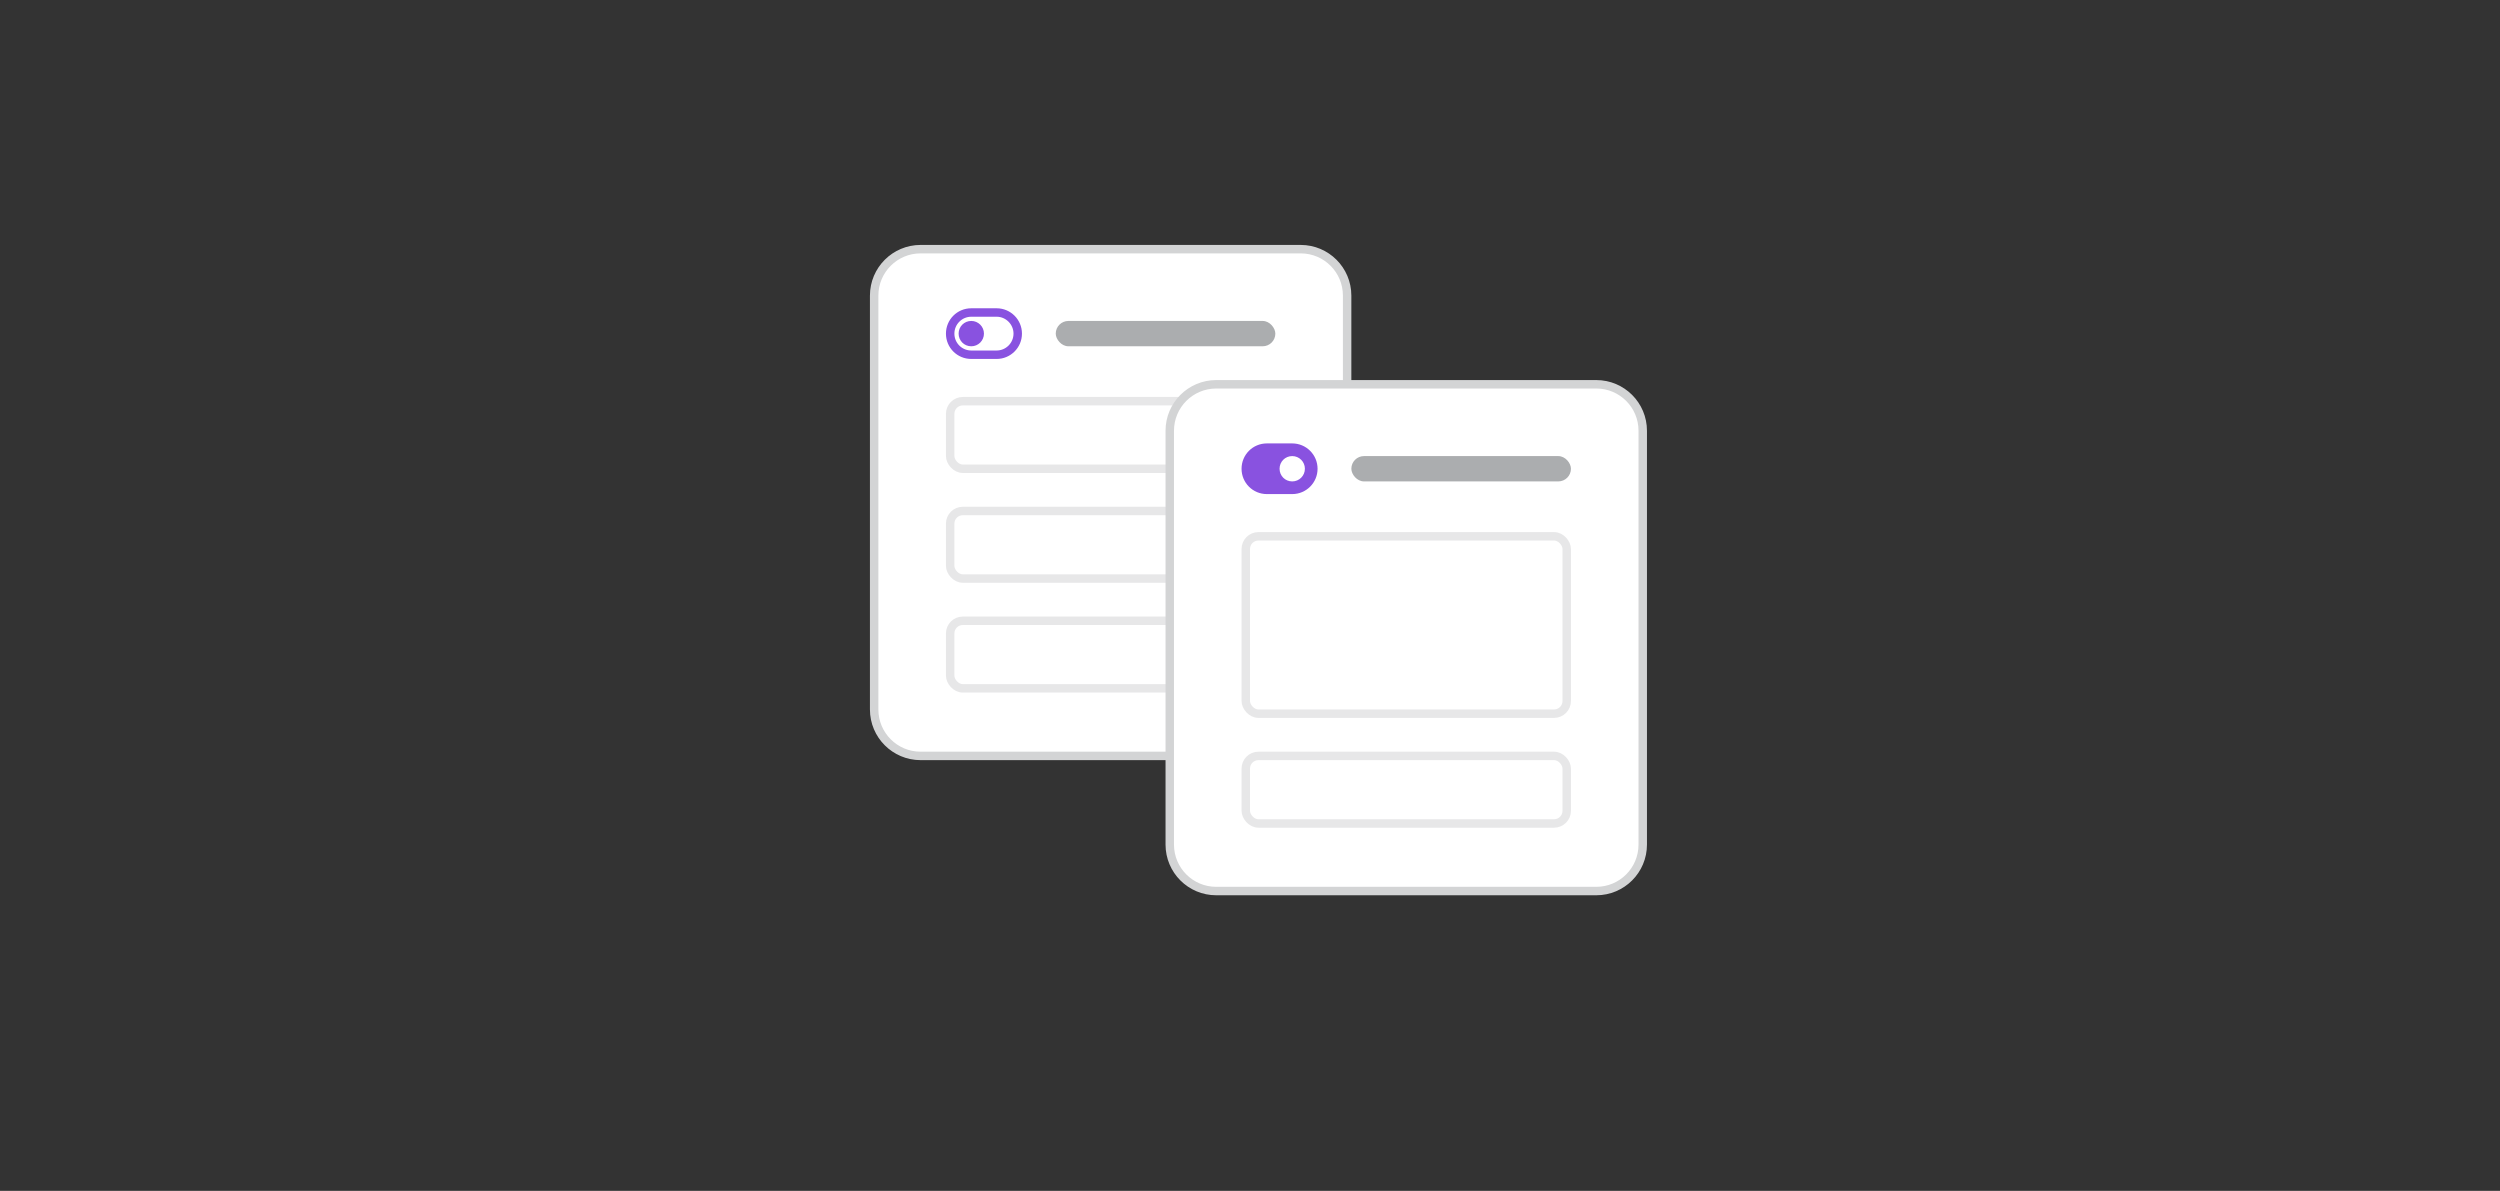 <svg width="296" height="141" viewBox="0 0 296 141" fill="none" xmlns="http://www.w3.org/2000/svg">
<rect x="0" y="0" width="296" height="141" fill="#333333" stroke="none"/>
<path d="M103.5 35C103.5 31.962 105.962 29.5 109 29.5H154C157.038 29.5 159.5 31.962 159.5 35V84C159.5 87.038 157.038 89.5 154 89.5H109C105.962 89.5 103.5 87.038 103.5 84V35Z" fill="white"/>
<path d="M103.5 35C103.5 31.962 105.962 29.5 109 29.5H154C157.038 29.5 159.5 31.962 159.5 35V84C159.5 87.038 157.038 89.5 154 89.5H109C105.962 89.5 103.5 87.038 103.5 84V35Z" stroke="#D3D4D5"/>
<path d="M115 41C114.156 41 113.5 40.328 113.5 39.5C113.5 38.672 114.156 38 115 38C115.828 38 116.5 38.672 116.5 39.5C116.5 40.328 115.828 41 115 41ZM118 42.5H115C113.328 42.5 112 41.156 112 39.5C112 37.844 113.328 36.5 115 36.5H118C119.656 36.5 121 37.844 121 39.5C121 41.156 119.656 42.5 118 42.5ZM118 37.5H115C113.891 37.5 113 38.406 113 39.5C113 40.609 113.891 41.5 115 41.5H118C119.094 41.5 120 40.609 120 39.5C120 38.406 119.094 37.5 118 37.5Z" fill="#8952E0"/>
<rect x="125" y="38" width="26" height="3" rx="1.5" fill="#ABADAF"/>
<rect x="112.5" y="47.5" width="38" height="8" rx="1.5" fill="white" stroke="#E7E7E8"/>
<rect x="112.5" y="60.5" width="38" height="8" rx="1.5" fill="white" stroke="#E7E7E8"/>
<rect x="112.5" y="73.5" width="38" height="8" rx="1.5" fill="white" stroke="#E7E7E8"/>
<path d="M138.5 51C138.5 47.962 140.962 45.5 144 45.5H189C192.038 45.5 194.5 47.962 194.5 51V100C194.5 103.038 192.038 105.5 189 105.5H144C140.962 105.5 138.5 103.038 138.5 100V51Z" fill="white"/>
<path d="M138.5 51C138.5 47.962 140.962 45.5 144 45.5H189C192.038 45.5 194.5 47.962 194.5 51V100C194.5 103.038 192.038 105.5 189 105.5H144C140.962 105.5 138.5 103.038 138.5 100V51Z" stroke="#D3D4D5"/>
<path d="M153 52.5C154.656 52.5 156 53.844 156 55.5C156 57.156 154.656 58.5 153 58.5H150C148.328 58.5 147 57.156 147 55.5C147 53.844 148.328 52.5 150 52.5H153ZM153 57C153.828 57 154.5 56.328 154.5 55.5C154.5 54.672 153.828 54 153 54C152.156 54 151.5 54.672 151.5 55.5C151.5 56.328 152.156 57 153 57Z" fill="#8952E0"/>
<rect x="160" y="54" width="26" height="3" rx="1.5" fill="#ABADAF"/>
<rect x="147.5" y="63.5" width="38" height="21" rx="1.5" fill="white" stroke="#E7E7E8"/>
<rect x="147.5" y="89.5" width="38" height="8" rx="1.5" fill="white" stroke="#E7E7E8"/>
</svg>
